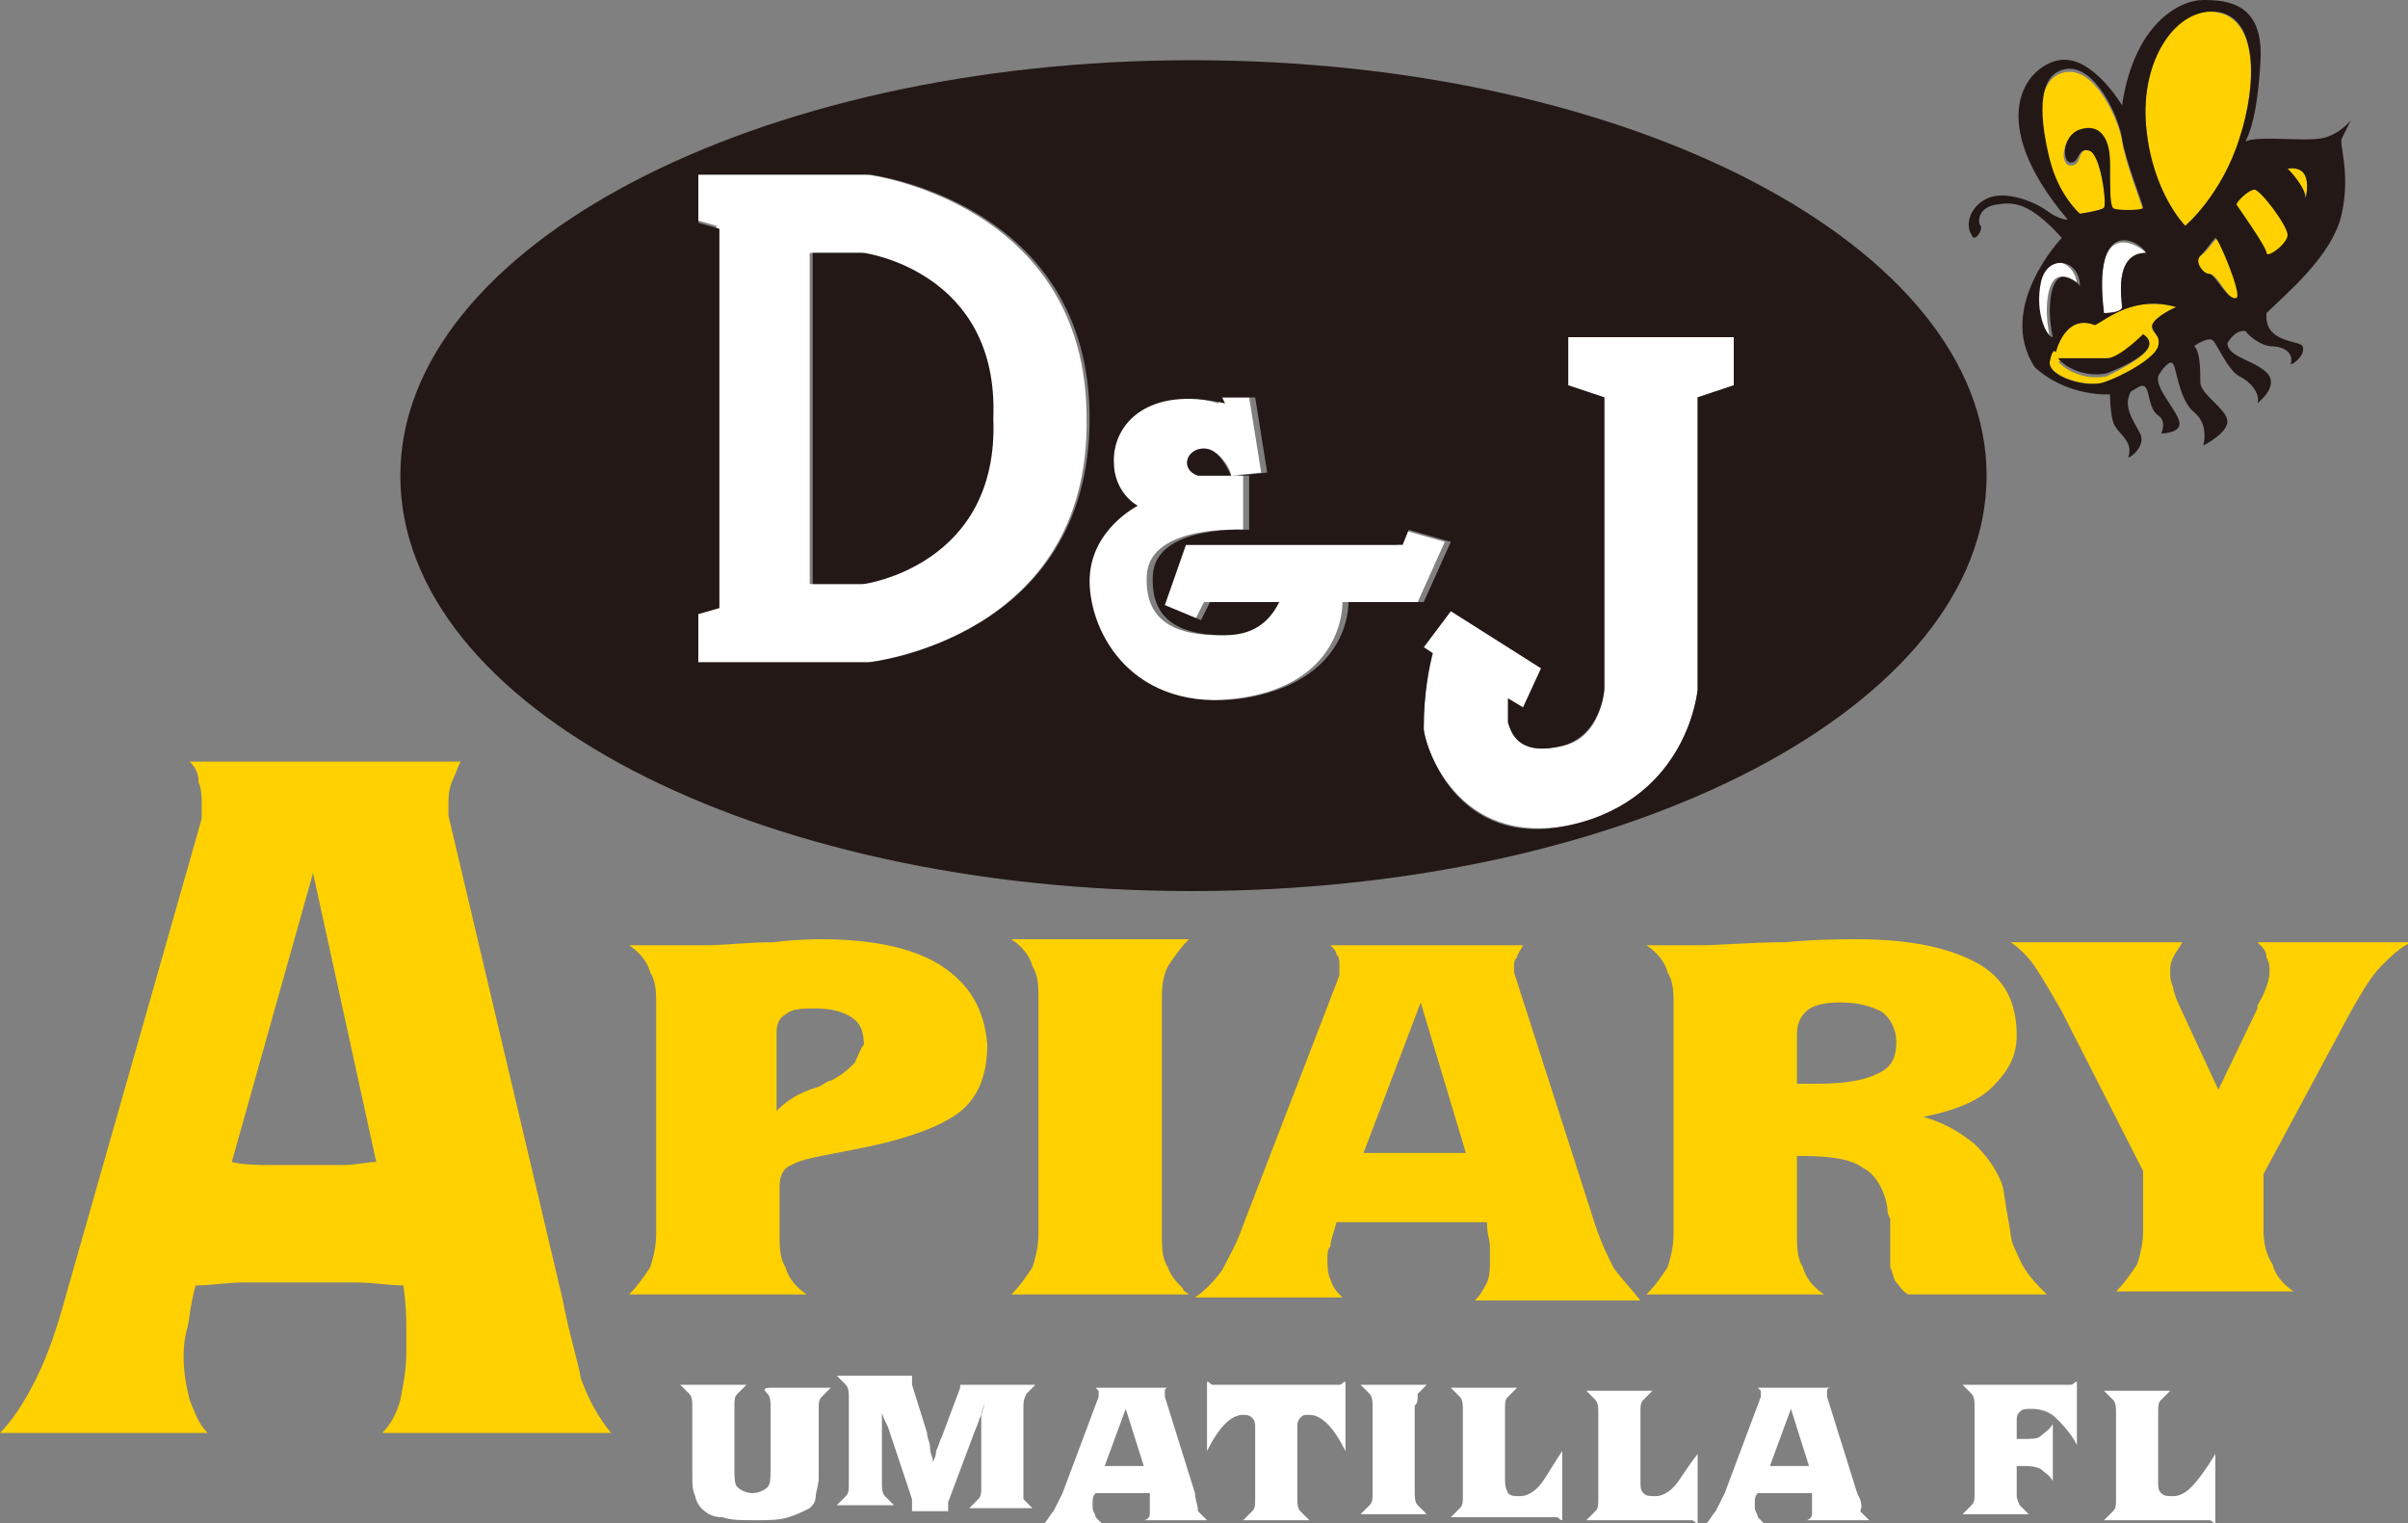 <?xml version="1.0" encoding="UTF-8"?> <!-- Generator: Adobe Illustrator 25.0.1, SVG Export Plug-In . SVG Version: 6.00 Build 0) --> <svg xmlns="http://www.w3.org/2000/svg" xmlns:xlink="http://www.w3.org/1999/xlink" version="1.1" id="Layer_1" x="0px" y="0px" viewBox="0 0 80 50.6" style="enable-background:new 0 0 80 50.6;" xml:space="preserve"><rect x="0" y="0" width="80" height="50.6" fill="#808080" stroke="none"/> <style type="text/css"> .st0{fill:#FFD100;} .st1{fill:#FFFFFF;} .st2{fill:#231815;} </style> <g> <path class="st0" d="M31.3,32.1c-0.9-0.6-2.3-0.9-4-0.9c-0.2,0-0.8,0-1.6,0.1c-0.9,0-1.6,0.1-2.2,0.1c-0.6,0-1.1,0-1.5,0 c-0.4,0-0.7,0-1.1,0c0.3,0.2,0.6,0.5,0.7,0.9c0.2,0.3,0.2,0.7,0.2,1.1V41c0,0.4-0.1,0.8-0.2,1.1c-0.2,0.3-0.4,0.6-0.7,0.9h5.9 c-0.3-0.2-0.6-0.5-0.7-0.9c-0.2-0.3-0.2-0.7-0.2-1.1v-1.6c0-0.3,0.1-0.6,0.4-0.7c0.3-0.2,1-0.3,2-0.5c1.6-0.3,2.8-0.7,3.5-1.2 c0.7-0.5,1-1.3,1-2.3C32.7,33.5,32.2,32.7,31.3,32.1z M28.4,35.3c-0.2,0.2-0.4,0.4-0.8,0.6c-0.1,0-0.2,0.1-0.4,0.2 c-0.7,0.2-1.1,0.5-1.4,0.8v-2.6c0-0.3,0.1-0.5,0.3-0.6c0.2-0.2,0.6-0.2,1-0.2c0.5,0,0.9,0.1,1.2,0.3c0.3,0.2,0.4,0.5,0.4,0.9 C28.6,34.8,28.5,35.1,28.4,35.3z"></path> <path class="st0" d="M38.8,32.1c0.2-0.3,0.4-0.6,0.7-0.9h-5.9c0.3,0.2,0.6,0.5,0.7,0.9c0.2,0.3,0.2,0.7,0.2,1.1V41 c0,0.4-0.1,0.8-0.2,1.1c-0.2,0.3-0.4,0.6-0.7,0.9h5.6h0.3c-0.1-0.1-0.2-0.1-0.2-0.2c-0.2-0.2-0.4-0.4-0.5-0.7 c-0.2-0.3-0.2-0.7-0.2-1.1v-7.7C38.6,32.9,38.6,32.5,38.8,32.1z"></path> <path class="st0" d="M53.6,42.1c-0.2-0.4-0.4-0.8-0.6-1.4l-2.7-8.4c0,0,0,0,0,0c0-0.1,0-0.2,0-0.2c0-0.1,0-0.2,0.1-0.3 c0-0.1,0.1-0.2,0.2-0.4h-6.4c0.1,0.1,0.2,0.2,0.2,0.3c0.1,0.1,0.1,0.2,0.1,0.4c0,0.1,0,0.1,0,0.2c0,0,0,0.1,0,0.1l-3.2,8.3 c-0.2,0.6-0.5,1.1-0.7,1.5c-0.3,0.4-0.6,0.7-0.9,0.9h4.9c-0.2-0.2-0.3-0.3-0.4-0.6c-0.1-0.2-0.1-0.5-0.1-0.7c0-0.1,0-0.3,0.1-0.4 c0-0.2,0.1-0.4,0.2-0.8c0.4,0,0.8,0,1.2,0c0.4,0,0.9,0,1.3,0c0.5,0,0.9,0,1.3,0c0.4,0,0.8,0,1.2,0c0,0.4,0.1,0.6,0.1,0.8 c0,0.2,0,0.3,0,0.4c0,0.3,0,0.6-0.1,0.8c-0.1,0.2-0.2,0.4-0.4,0.6h5.4h0.1c0,0,0,0,0,0C54.1,42.7,53.8,42.4,53.6,42.1z M47.9,38.3 c-0.3,0-0.6,0-0.8,0c-0.3,0-0.6,0-0.9,0c-0.3,0-0.6,0-0.9,0l1.9-5l1.5,5C48.4,38.3,48.2,38.3,47.9,38.3z"></path> <path class="st0" d="M67.3,42.2c-0.2-0.3-0.3-0.6-0.4-0.8c-0.1-0.2-0.1-0.5-0.2-1c-0.1-0.5-0.1-0.8-0.2-1.1 c-0.2-0.5-0.5-0.9-0.9-1.3c-0.5-0.4-1-0.7-1.7-0.9c1-0.2,1.8-0.5,2.3-1c0.5-0.5,0.8-1,0.8-1.7c0-1.1-0.4-1.9-1.3-2.4 c-0.9-0.5-2.2-0.8-4-0.8c-0.5,0-1.3,0-2.4,0.1c-1.2,0-2.1,0.1-2.8,0.1c-0.5,0-0.8,0-1.1,0c-0.2,0-0.5,0-0.7,0 c0.3,0.2,0.6,0.5,0.7,0.9c0.2,0.3,0.2,0.7,0.2,1.1V41c0,0.4-0.1,0.8-0.2,1.1c-0.2,0.3-0.4,0.6-0.7,0.9h5.9 c-0.3-0.2-0.6-0.5-0.7-0.9c-0.2-0.3-0.2-0.7-0.2-1.1v-2.6h0.2c0.9,0,1.6,0.1,2,0.4c0.4,0.2,0.7,0.7,0.8,1.3c0,0.1,0,0.2,0.1,0.4 c0,0.1,0,0.3,0,0.4c0,0.1,0,0.2,0,0.3c0,0.1,0,0.2,0,0.3c0,0.1,0,0.2,0,0.3c0,0.1,0,0.2,0,0.3c0.1,0.2,0.1,0.4,0.2,0.5 c0.1,0.1,0.2,0.3,0.4,0.4H68C67.7,42.7,67.5,42.5,67.3,42.2z M62.3,35.7c-0.4,0.2-1.1,0.3-1.9,0.3c-0.2,0-0.3,0-0.4,0 c-0.1,0-0.2,0-0.3,0v-1.6c0-0.4,0.1-0.6,0.3-0.8c0.2-0.2,0.6-0.3,1.1-0.3c0.6,0,1,0.1,1.4,0.3c0.3,0.2,0.5,0.6,0.5,1 C63,35.2,62.8,35.5,62.3,35.7z"></path> <path class="st0" d="M75,31.3c0.2,0.2,0.3,0.3,0.3,0.5c0.1,0.2,0.1,0.3,0.1,0.5c0,0.2-0.1,0.6-0.4,1.1l0,0.1l-1.3,2.7l-1.3-2.8 c-0.1-0.2-0.2-0.5-0.2-0.6c-0.1-0.2-0.1-0.4-0.1-0.5c0-0.2,0-0.3,0.1-0.5c0.1-0.2,0.2-0.3,0.3-0.5h-5.7c0.3,0.2,0.6,0.5,0.8,0.8 c0.2,0.3,0.5,0.8,0.9,1.5l2.7,5.3v2c0,0.4-0.1,0.8-0.2,1.1c-0.2,0.3-0.4,0.6-0.7,0.9h5.9c-0.3-0.2-0.6-0.5-0.7-0.9 c-0.2-0.3-0.3-0.7-0.3-1.1V39l2.9-5.4c0.4-0.7,0.7-1.2,1-1.5c0.3-0.3,0.6-0.6,1-0.8H75z"></path> <path class="st0" d="M18.7,43.2l-3.8-16.1c0,0,0,0,0,0c0-0.2,0-0.3,0-0.4c0-0.2,0-0.4,0.1-0.7c0.1-0.2,0.2-0.5,0.3-0.7h-9 c0.2,0.2,0.3,0.4,0.3,0.7c0.1,0.2,0.1,0.5,0.1,0.7c0,0.1,0,0.2,0,0.3c0,0.1,0,0.1,0,0.2L2.2,43c-0.3,1.1-0.6,2-1,2.8 c-0.4,0.8-0.8,1.4-1.2,1.8h6.9c-0.3-0.3-0.4-0.6-0.6-1.1c-0.1-0.4-0.2-0.9-0.2-1.4c0-0.2,0-0.5,0.1-0.9c0.1-0.3,0.1-0.8,0.3-1.5 c0.5,0,1.1-0.1,1.6-0.1c0.6,0,1.2,0,1.9,0c0.7,0,1.3,0,1.8,0c0.6,0,1.1,0.1,1.6,0.1c0.1,0.7,0.1,1.2,0.1,1.5c0,0.3,0,0.5,0,0.7 c0,0.6-0.1,1.1-0.2,1.6c-0.1,0.4-0.3,0.8-0.6,1.1h7.6c-0.4-0.5-0.7-1-1-1.8C19.2,45.2,18.9,44.3,18.7,43.2z M11.4,38.7 c-0.4,0-0.8,0-1.2,0c-0.4,0-0.8,0-1.2,0c-0.4,0-0.9,0-1.3-0.1l2.7-9.6l2.1,9.6C12.2,38.6,11.8,38.7,11.4,38.7z"></path> <g> <path class="st1" d="M25.5,46.3c0.1,0.1,0.1,0.3,0.1,0.4v2.1c0,0.3,0,0.5-0.1,0.6c-0.1,0.1-0.3,0.2-0.5,0.2 c-0.2,0-0.4-0.1-0.5-0.2c-0.1-0.1-0.1-0.3-0.1-0.6v-2.1c0-0.2,0-0.3,0.1-0.4c0.1-0.1,0.2-0.2,0.3-0.3h-2.2 c0.1,0.1,0.2,0.2,0.3,0.3c0.1,0.1,0.1,0.3,0.1,0.4v2.3c0,0.3,0,0.5,0.1,0.7c0,0.1,0.1,0.3,0.2,0.4c0.2,0.2,0.4,0.3,0.7,0.3 c0.3,0.1,0.6,0.1,1.1,0.1c0.4,0,0.8,0,1.1-0.1c0.3-0.1,0.5-0.2,0.7-0.3c0.1-0.1,0.2-0.2,0.2-0.4c0-0.1,0.1-0.4,0.1-0.6v-2.3 c0-0.2,0-0.3,0.1-0.4c0.1-0.1,0.2-0.2,0.3-0.3h-2C25.3,46.1,25.4,46.2,25.5,46.3z"></path> <path class="st1" d="M34.1,46.3c0.1-0.1,0.2-0.2,0.3-0.3h-2.5c0,0,0,0.1,0,0.1c0,0,0,0,0,0c0,0,0,0,0,0c0,0,0,0,0,0l-0.6,1.6 c-0.1,0.2-0.1,0.3-0.2,0.5c0,0.2-0.1,0.3-0.1,0.4c0-0.2-0.1-0.3-0.1-0.5c0-0.2-0.1-0.3-0.1-0.5l-0.5-1.6c0,0,0,0,0,0 c0,0,0,0,0-0.1c0,0,0,0,0-0.1c0,0,0,0,0-0.1h-2.5c0.1,0.1,0.2,0.2,0.3,0.3c0.1,0.1,0.1,0.3,0.1,0.4v2.9c0,0.2,0,0.3-0.1,0.4 c-0.1,0.1-0.2,0.2-0.3,0.3h1.9c-0.1-0.1-0.2-0.2-0.3-0.3c-0.1-0.1-0.1-0.3-0.1-0.4v-1.8c0-0.1,0-0.3,0-0.5c0-0.2,0-0.3-0.1-0.5 c0,0.1,0.1,0.2,0.1,0.4c0,0.1,0.1,0.3,0.2,0.5l0.8,2.4c0,0,0,0.1,0,0.1c0,0,0,0.1,0,0.1c0,0,0,0,0,0.1c0,0,0,0,0,0.1h1.2 c0,0,0,0,0,0c0,0,0,0,0-0.1c0,0,0-0.1,0-0.1c0,0,0-0.1,0-0.1l0.9-2.4c0.1-0.2,0.1-0.3,0.2-0.5c0-0.1,0.1-0.3,0.1-0.4 c0,0.2-0.1,0.3-0.1,0.5c0,0.2,0,0.3,0,0.5v1.8c0,0.2,0,0.3-0.1,0.4c-0.1,0.1-0.2,0.2-0.3,0.3h2.1c-0.1-0.1-0.2-0.2-0.3-0.3 C34,50,34,49.8,34,49.7v-2.9C34,46.6,34,46.5,34.1,46.3z"></path> <path class="st1" d="M39.7,49.6l-1-3.2c0,0,0,0,0,0c0,0,0-0.1,0-0.1c0,0,0-0.1,0-0.1c0,0,0-0.1,0.1-0.1h-2.4c0,0,0.1,0.1,0.1,0.1 c0,0,0,0.1,0,0.1c0,0,0,0,0,0.1c0,0,0,0,0,0l-1.2,3.2c-0.1,0.2-0.2,0.4-0.3,0.6c-0.1,0.1-0.2,0.3-0.3,0.4h1.9 c-0.1-0.1-0.1-0.1-0.2-0.2c0-0.1-0.1-0.2-0.1-0.3c0,0,0-0.1,0-0.2c0-0.1,0-0.2,0.1-0.3c0.1,0,0.3,0,0.4,0c0.2,0,0.3,0,0.5,0 c0.2,0,0.3,0,0.5,0c0.2,0,0.3,0,0.4,0c0,0.1,0,0.2,0,0.3c0,0.1,0,0.1,0,0.1c0,0.1,0,0.2,0,0.3c0,0.1-0.1,0.2-0.2,0.2h2.1 c-0.1-0.1-0.2-0.2-0.3-0.3C39.8,50,39.7,49.8,39.7,49.6z M37.7,48.7c-0.1,0-0.2,0-0.3,0c-0.1,0-0.2,0-0.3,0c-0.1,0-0.2,0-0.4,0 l0.7-1.9l0.6,1.9C37.9,48.7,37.8,48.7,37.7,48.7z"></path> <path class="st1" d="M44.1,46h-3.6c-0.1,0-0.2,0-0.2,0c-0.1,0-0.1-0.1-0.2-0.1v2.3c0.2-0.4,0.4-0.7,0.6-0.9 c0.2-0.2,0.4-0.3,0.6-0.3c0.1,0,0.2,0,0.3,0.1c0.1,0.1,0.1,0.2,0.1,0.3v2.4c0,0.2,0,0.3-0.1,0.4c-0.1,0.1-0.2,0.2-0.3,0.3h2.2 c-0.1-0.1-0.2-0.2-0.3-0.3c-0.1-0.1-0.1-0.3-0.1-0.4v-2.4c0-0.1,0-0.2,0.1-0.3c0.1-0.1,0.1-0.1,0.3-0.1c0.2,0,0.4,0.1,0.6,0.3 c0.2,0.2,0.4,0.5,0.6,0.9v-2.3c-0.1,0-0.1,0.1-0.2,0.1C44.3,46,44.2,46,44.1,46z"></path> <path class="st1" d="M47.1,46.3c0.1-0.1,0.2-0.2,0.3-0.3h-2.2c0.1,0.1,0.2,0.2,0.3,0.3c0.1,0.1,0.1,0.3,0.1,0.4v2.9 c0,0.2,0,0.3-0.1,0.4c-0.1,0.1-0.2,0.2-0.3,0.3h2.2c-0.1-0.1-0.2-0.2-0.3-0.3c-0.1-0.1-0.1-0.3-0.1-0.4v-2.9 C47.1,46.6,47.1,46.5,47.1,46.3z"></path> <path class="st1" d="M51.1,49.4c-0.2,0.2-0.4,0.3-0.6,0.3c-0.2,0-0.3,0-0.4-0.1C50,49.4,50,49.3,50,49.1v-2.3c0-0.2,0-0.3,0.1-0.4 c0.1-0.1,0.2-0.2,0.3-0.3h-2.2c0.1,0.1,0.2,0.2,0.3,0.3c0.1,0.1,0.1,0.3,0.1,0.4v2.9c0,0.2,0,0.3-0.1,0.4 c-0.1,0.1-0.2,0.2-0.3,0.3h3.2c0.1,0,0.2,0,0.3,0c0.1,0,0.1,0.1,0.2,0.1v-2.3C51.5,48.8,51.3,49.2,51.1,49.4z"></path> <path class="st1" d="M55.6,49.4c-0.2,0.2-0.4,0.3-0.6,0.3c-0.2,0-0.3,0-0.4-0.1c-0.1-0.1-0.1-0.2-0.1-0.4v-2.3 c0-0.2,0-0.3,0.1-0.4c0.1-0.1,0.2-0.2,0.3-0.3h-2.2c0.1,0.1,0.2,0.2,0.3,0.3c0.1,0.1,0.1,0.3,0.1,0.4v2.9c0,0.2,0,0.3-0.1,0.4 c-0.1,0.1-0.2,0.2-0.3,0.3h3.2c0.1,0,0.2,0,0.3,0c0.1,0,0.1,0.1,0.2,0.1v-2.3C56,48.8,55.8,49.2,55.6,49.4z"></path> <path class="st1" d="M61.7,49.6l-1-3.2c0,0,0,0,0,0c0,0,0-0.1,0-0.1c0,0,0-0.1,0-0.1c0,0,0-0.1,0.1-0.1h-2.4c0,0,0.1,0.1,0.1,0.1 c0,0,0,0.1,0,0.1c0,0,0,0,0,0.1c0,0,0,0,0,0l-1.2,3.2c-0.1,0.2-0.2,0.4-0.3,0.6c-0.1,0.1-0.2,0.3-0.3,0.4h1.9 c-0.1-0.1-0.1-0.1-0.2-0.2c0-0.1-0.1-0.2-0.1-0.3c0,0,0-0.1,0-0.2c0-0.1,0-0.2,0.1-0.3c0.1,0,0.3,0,0.4,0c0.2,0,0.3,0,0.5,0 c0.2,0,0.3,0,0.5,0c0.2,0,0.3,0,0.4,0c0,0.1,0,0.2,0,0.3c0,0.1,0,0.1,0,0.1c0,0.1,0,0.2,0,0.3c0,0.1-0.1,0.2-0.2,0.2h2.1 c-0.1-0.1-0.2-0.2-0.3-0.3C61.9,50,61.8,49.8,61.7,49.6z M59.8,48.7c-0.1,0-0.2,0-0.3,0c-0.1,0-0.2,0-0.3,0c-0.1,0-0.2,0-0.4,0 l0.7-1.9l0.6,1.9C60,48.7,59.9,48.7,59.8,48.7z"></path> <path class="st1" d="M68.7,46h-3.5c0.1,0.1,0.2,0.2,0.3,0.3c0.1,0.1,0.1,0.3,0.1,0.4v2.9c0,0.2,0,0.3-0.1,0.4 c-0.1,0.1-0.2,0.2-0.3,0.3h2.2c-0.1-0.1-0.2-0.2-0.3-0.3C67.1,50,67,49.8,67,49.7v-1c0.1,0,0.1,0,0.1,0c0,0,0.1,0,0.1,0 c0.2,0,0.4,0,0.6,0.1c0.1,0.1,0.3,0.2,0.4,0.4v-1.9c-0.1,0.2-0.3,0.3-0.4,0.4c-0.1,0.1-0.3,0.1-0.6,0.1c0,0-0.1,0-0.1,0 c0,0-0.1,0-0.1,0v-0.6c0-0.1,0-0.2,0.1-0.3c0.1-0.1,0.2-0.1,0.4-0.1c0.3,0,0.6,0.1,0.8,0.3c0.2,0.2,0.5,0.5,0.7,0.9v-2.1 c-0.1,0-0.1,0.1-0.2,0.1C68.8,46,68.8,46,68.7,46z"></path> <path class="st1" d="M72.8,49.4c-0.2,0.2-0.4,0.3-0.6,0.3c-0.2,0-0.3,0-0.4-0.1c-0.1-0.1-0.1-0.2-0.1-0.4v-2.3 c0-0.2,0-0.3,0.1-0.4c0.1-0.1,0.2-0.2,0.3-0.3h-2.2c0.1,0.1,0.2,0.2,0.3,0.3c0.1,0.1,0.1,0.3,0.1,0.4v2.9c0,0.2,0,0.3-0.1,0.4 c-0.1,0.1-0.2,0.2-0.3,0.3h3.2c0.1,0,0.2,0,0.3,0c0.1,0,0.1,0.1,0.2,0.1v-2.3C73.3,48.8,73,49.2,72.8,49.4z"></path> </g> </g> <path class="st1" d="M36.1,13.9c0-7.2-7.3-8.1-7.3-8.1h-5.7v1.5l0.7,0.2v12.6l-0.7,0.2V22h5.7C28.9,22,36.2,21.2,36.1,13.9z M26.9,19.4v-11h1.7c0,0,4.6,0.6,4.3,5.5c0.2,4.9-4.3,5.5-4.3,5.5H26.9z"></path> <path class="st1" d="M47.6,21.7c-0.1,0.3-0.3,1.2-0.3,2.5c0,0.4,1,4,4.9,3.2s4.2-4.5,4.2-4.5v-7.8v-1.9l1.2-0.4v-1.6h-5.5v1.6 l1.2,0.4v1.9v7.8c0,0-0.1,1.7-1.5,1.9c-1.4,0.3-1.6-0.5-1.7-0.8v-0.8l0.5,0.3l0.6-1.3l-3-1.9l-0.9,1.2L47.6,21.7z"></path> <path class="st1" d="M36,19.3c0,1.7,1.4,4.4,5.1,3.9c3.1-0.4,3.5-2.5,3.5-3.2h2.5l0.9-2l-1.4-0.4l-0.2,0.5h-7.2l-0.7,2l1.2,0.5 l0.3-0.6h2.3c-0.2,0.6-0.8,1.1-1.8,1.1c-1.2,0-2.5-0.3-2.4-2c0.1-1.7,3.2-1.5,3.2-1.5v-1.8h-0.4l1-0.1l-0.4-2.5h-1.1l0.1,0.2 C38,12.7,37,14.1,37,15.3s0.6,1.6,0.6,1.6S36,17.6,36,19.3z M40,14.9c0.5,0,0.9,0.7,0.9,0.9h-1.1C39.2,15.6,39.4,14.9,40,14.9z"></path> <path class="st1" d="M68.1,11.2c-0.2-0.9-0.1-1.9,0.3-2c0.4-0.1,0.6,0.3,0.6,0.3c0-0.9-1.2-1.2-1.4-0.1S67.9,11.2,68.1,11.2z"></path> <path class="st1" d="M69.9,10.4c0,0,0.6,0,0.6-0.2c0-0.2-0.3-1.8,0.8-1.8C71,8.1,69.5,7.2,69.9,10.4z"></path> <path class="st0" d="M73.1,8.5c-0.3,0.2,0,0.6,0.3,0.6S74,10,74.3,9.9c0.3-0.1-0.6-2-0.6-2C73.5,8,73.4,8.3,73.1,8.5z"></path> <path class="st0" d="M74.3,6.8c0,0,0.9,1.4,1,1.6c0,0.2,0.8-0.2,0.7-0.6c0-0.3-0.9-1.5-1.1-1.5S74.3,6.7,74.3,6.8z"></path> <path class="st0" d="M76,5.6c0,0,0.6,0.6,0.6,1C76.7,6.1,76.7,5.5,76,5.6z"></path> <path class="st0" d="M72.3,10.2c-1.4-0.4-2.3,0.4-2.7,0.6c-1-0.4-1.3,0.9-1.3,0.9s-0.1-0.2-0.2,0.3c-0.1,0.5,1.3,0.9,1.8,0.7 c0.6-0.2,1.7-0.8,1.8-1.2c0.1-0.4-0.3-0.5-0.2-0.7C71.6,10.5,72.3,10.2,72.3,10.2z M70,12.5c-1,0.2-1.7-0.5-1.6-0.5 c0.1,0,1.1,0,1.6,0c0.4,0,1.2-0.8,1.2-0.8C71.8,11.5,71,12,70,12.5z"></path> <path class="st0" d="M69.1,7.1c0,0,0.7-0.1,0.8-0.2C70,6.8,69.8,5.1,69.4,5c-0.4-0.1-0.2,0.5-0.6,0.5s-0.3-1,0.3-1.1s1,0.3,1,1.1 s0,1.4,0.1,1.5c0.1,0.1,1,0.1,1,0s-0.6-1.6-0.7-2.3c-0.1-0.7-0.9-2.5-1.9-2.3c-1,0.2-0.9,1.8-0.5,3C68.4,6.5,69.1,7.1,69.1,7.1z"></path> <path class="st0" d="M72.6,7.5c0,0,1.2-1,1.8-2.9c0.6-1.9,0.6-4-0.8-4.2c-1.4-0.2-2.5,1.5-2.3,3.8S72.6,7.5,72.6,7.5z"></path> <path class="st2" d="M39.8,15.8h1.1c-0.1-0.2-0.4-0.9-0.9-0.9C39.4,14.9,39.2,15.6,39.8,15.8z"></path> <path class="st2" d="M39.6,29.6c14.6,0,26.4-6.2,26.4-13.8C66,8.2,54.2,2,39.6,2C25.1,2,13.3,8.2,13.3,15.8 C13.3,23.5,25.1,29.6,39.6,29.6z M51.2,22.2l-0.6,1.3l-0.5-0.3v0.8c0.1,0.3,0.3,1.1,1.7,0.8c1.4-0.3,1.5-1.9,1.5-1.9v-7.8v-1.9 l-1.2-0.4v-1.6h5.5v1.6l-1.2,0.4v1.9v7.8c0,0-0.3,3.6-4.2,4.5s-4.9-2.8-4.9-3.2c0-1.2,0.2-2.1,0.3-2.5l-0.3-0.2l0.9-1.2L51.2,22.2z M37,15.3c0-1.2,1.1-2.5,3.7-1.9l-0.1-0.2h1.1l0.4,2.5l-1,0.1h0.4v1.8c0,0-3.1-0.2-3.2,1.5c-0.1,1.7,1.2,2,2.4,2 c1,0,1.5-0.5,1.8-1.1h-2.3l-0.3,0.6l-1.2-0.5l0.7-2h7.2l0.2-0.5l1.4,0.4l-0.9,2h-2.5c0,0.7-0.4,2.7-3.5,3.2 c-3.7,0.5-5.1-2.2-5.1-3.9c0-1.7,1.6-2.5,1.6-2.5S37,16.4,37,15.3z M23.2,20.4l0.7-0.2V7.6l-0.7-0.2V5.8h5.7c0,0,7.3,0.9,7.3,8.1 c0,7.3-7.3,8.1-7.3,8.1h-5.7V20.4z"></path> <path class="st2" d="M33,13.9c0.2-4.9-4.3-5.5-4.3-5.5h-1.7v11h1.7C28.7,19.4,33.2,18.8,33,13.9z"></path> <path class="st2" d="M71.2,11.1c0,0-0.8,0.8-1.2,0.8c-0.4,0-1.5,0-1.6,0c-0.1,0,0.6,0.7,1.6,0.5C71,12,71.8,11.5,71.2,11.1z"></path> <path class="st2" d="M65.8,7.5c-0.1-0.1-0.1-0.6,0.5-0.7c0.6-0.1,1.1-0.1,2.2,1.1c0,0-2.2,2.3-0.9,4.3c1.1,1,2.5,0.9,2.5,0.9 s0,0.9,0.2,1.1c0.1,0.2,0.6,0.5,0.4,1c0.1,0,0.6-0.4,0.4-0.8c-0.2-0.4-0.6-0.9-0.3-1.4c0.2-0.1,0.4-0.3,0.5-0.1 c0.1,0.1,0.1,0.7,0.4,0.9c0.3,0.2,0.1,0.6,0.1,0.6s0.7,0,0.6-0.4c-0.1-0.4-0.8-1.1-0.7-1.5c0.1-0.2,0.4-0.6,0.5-0.4 c0.1,0.1,0.2,1.2,0.7,1.6c0.5,0.4,0.3,1.1,0.3,1.1S74,14.4,74,14c0-0.4-0.9-0.9-0.9-1.3c0-0.4,0-1-0.2-1.2c0.1-0.1,0.5-0.3,0.6-0.2 c0.1,0,0.5,1,0.9,1.2c0.4,0.2,0.7,0.6,0.6,0.9c0.1-0.1,0.6-0.5,0.4-0.9C75.1,12,74,11.9,74,11.4c0.3-0.5,0.6-0.4,0.6-0.4 s0.3,0.4,0.8,0.5c0.6,0,0.8,0.3,0.7,0.6c0.1,0,0.5-0.3,0.4-0.6c-0.1-0.2-1.3-0.1-1.2-1.1c0.6-0.6,2.2-1.9,2.5-3.3s-0.1-2.3,0-2.5 C77.9,4.4,78.1,4,78.1,4s-0.4,0.5-1,0.6c-0.6,0.1-2.1-0.1-2.5,0.1c0.1-0.2,0.4-0.8,0.5-2.7S74,0,73.2,0s-2.3,0.8-2.7,3.5 c0,0-1-1.7-2.1-1.5s-2.5,2,0.3,5.3c0,0-0.3,0-0.7-0.3S66.6,6.3,66,6.6s-0.7,0.9-0.5,1.2C65.6,8.1,65.9,7.6,65.8,7.5z M71.5,10.8 c0,0.3,0.3,0.3,0.2,0.7c-0.1,0.4-1.2,1-1.8,1.2c-0.6,0.2-1.9-0.2-1.8-0.7c0.1-0.5,0.2-0.3,0.2-0.3s0.3-1.3,1.3-0.9 c0.4-0.2,1.3-1,2.7-0.6C72.3,10.2,71.6,10.5,71.5,10.8z M74.3,9.9C74,10,73.6,9.1,73.4,9.1s-0.5-0.4-0.3-0.6s0.4-0.5,0.5-0.6 C73.7,7.9,74.5,9.8,74.3,9.9z M76.6,6.6c0-0.4-0.6-1-0.6-1C76.7,5.5,76.7,6.1,76.6,6.6z M74.9,6.3c0.2,0,1.1,1.2,1.1,1.5 c0,0.3-0.7,0.8-0.7,0.6c0-0.2-1-1.6-1-1.6C74.3,6.7,74.7,6.3,74.9,6.3z M73.7,0.4C75,0.6,75,2.8,74.4,4.6c-0.6,1.9-1.8,2.9-1.8,2.9 s-1.1-1.1-1.3-3.3S72.3,0.2,73.7,0.4z M70.5,10.2c0,0.2-0.6,0.2-0.6,0.2c-0.4-3.3,1.2-2.4,1.4-2C70.2,8.4,70.5,10,70.5,10.2z M68.1,5.3c-0.3-1.2-0.5-2.8,0.5-3c1-0.2,1.8,1.6,1.9,2.3c0.1,0.7,0.7,2.2,0.7,2.3s-1,0.1-1,0c-0.1-0.1-0.1-0.6-0.1-1.5 s-0.4-1.3-1-1.1s-0.6,1.1-0.3,1.1S69,4.9,69.4,5c0.4,0.1,0.6,1.8,0.5,1.9c-0.1,0.1-0.8,0.2-0.8,0.2S68.4,6.5,68.1,5.3z M69.1,9.5 c0,0-0.2-0.3-0.6-0.3c-0.4,0.1-0.5,1.1-0.3,2c-0.2,0-0.6-0.8-0.4-1.8S69.1,8.6,69.1,9.5z"></path> </svg> 